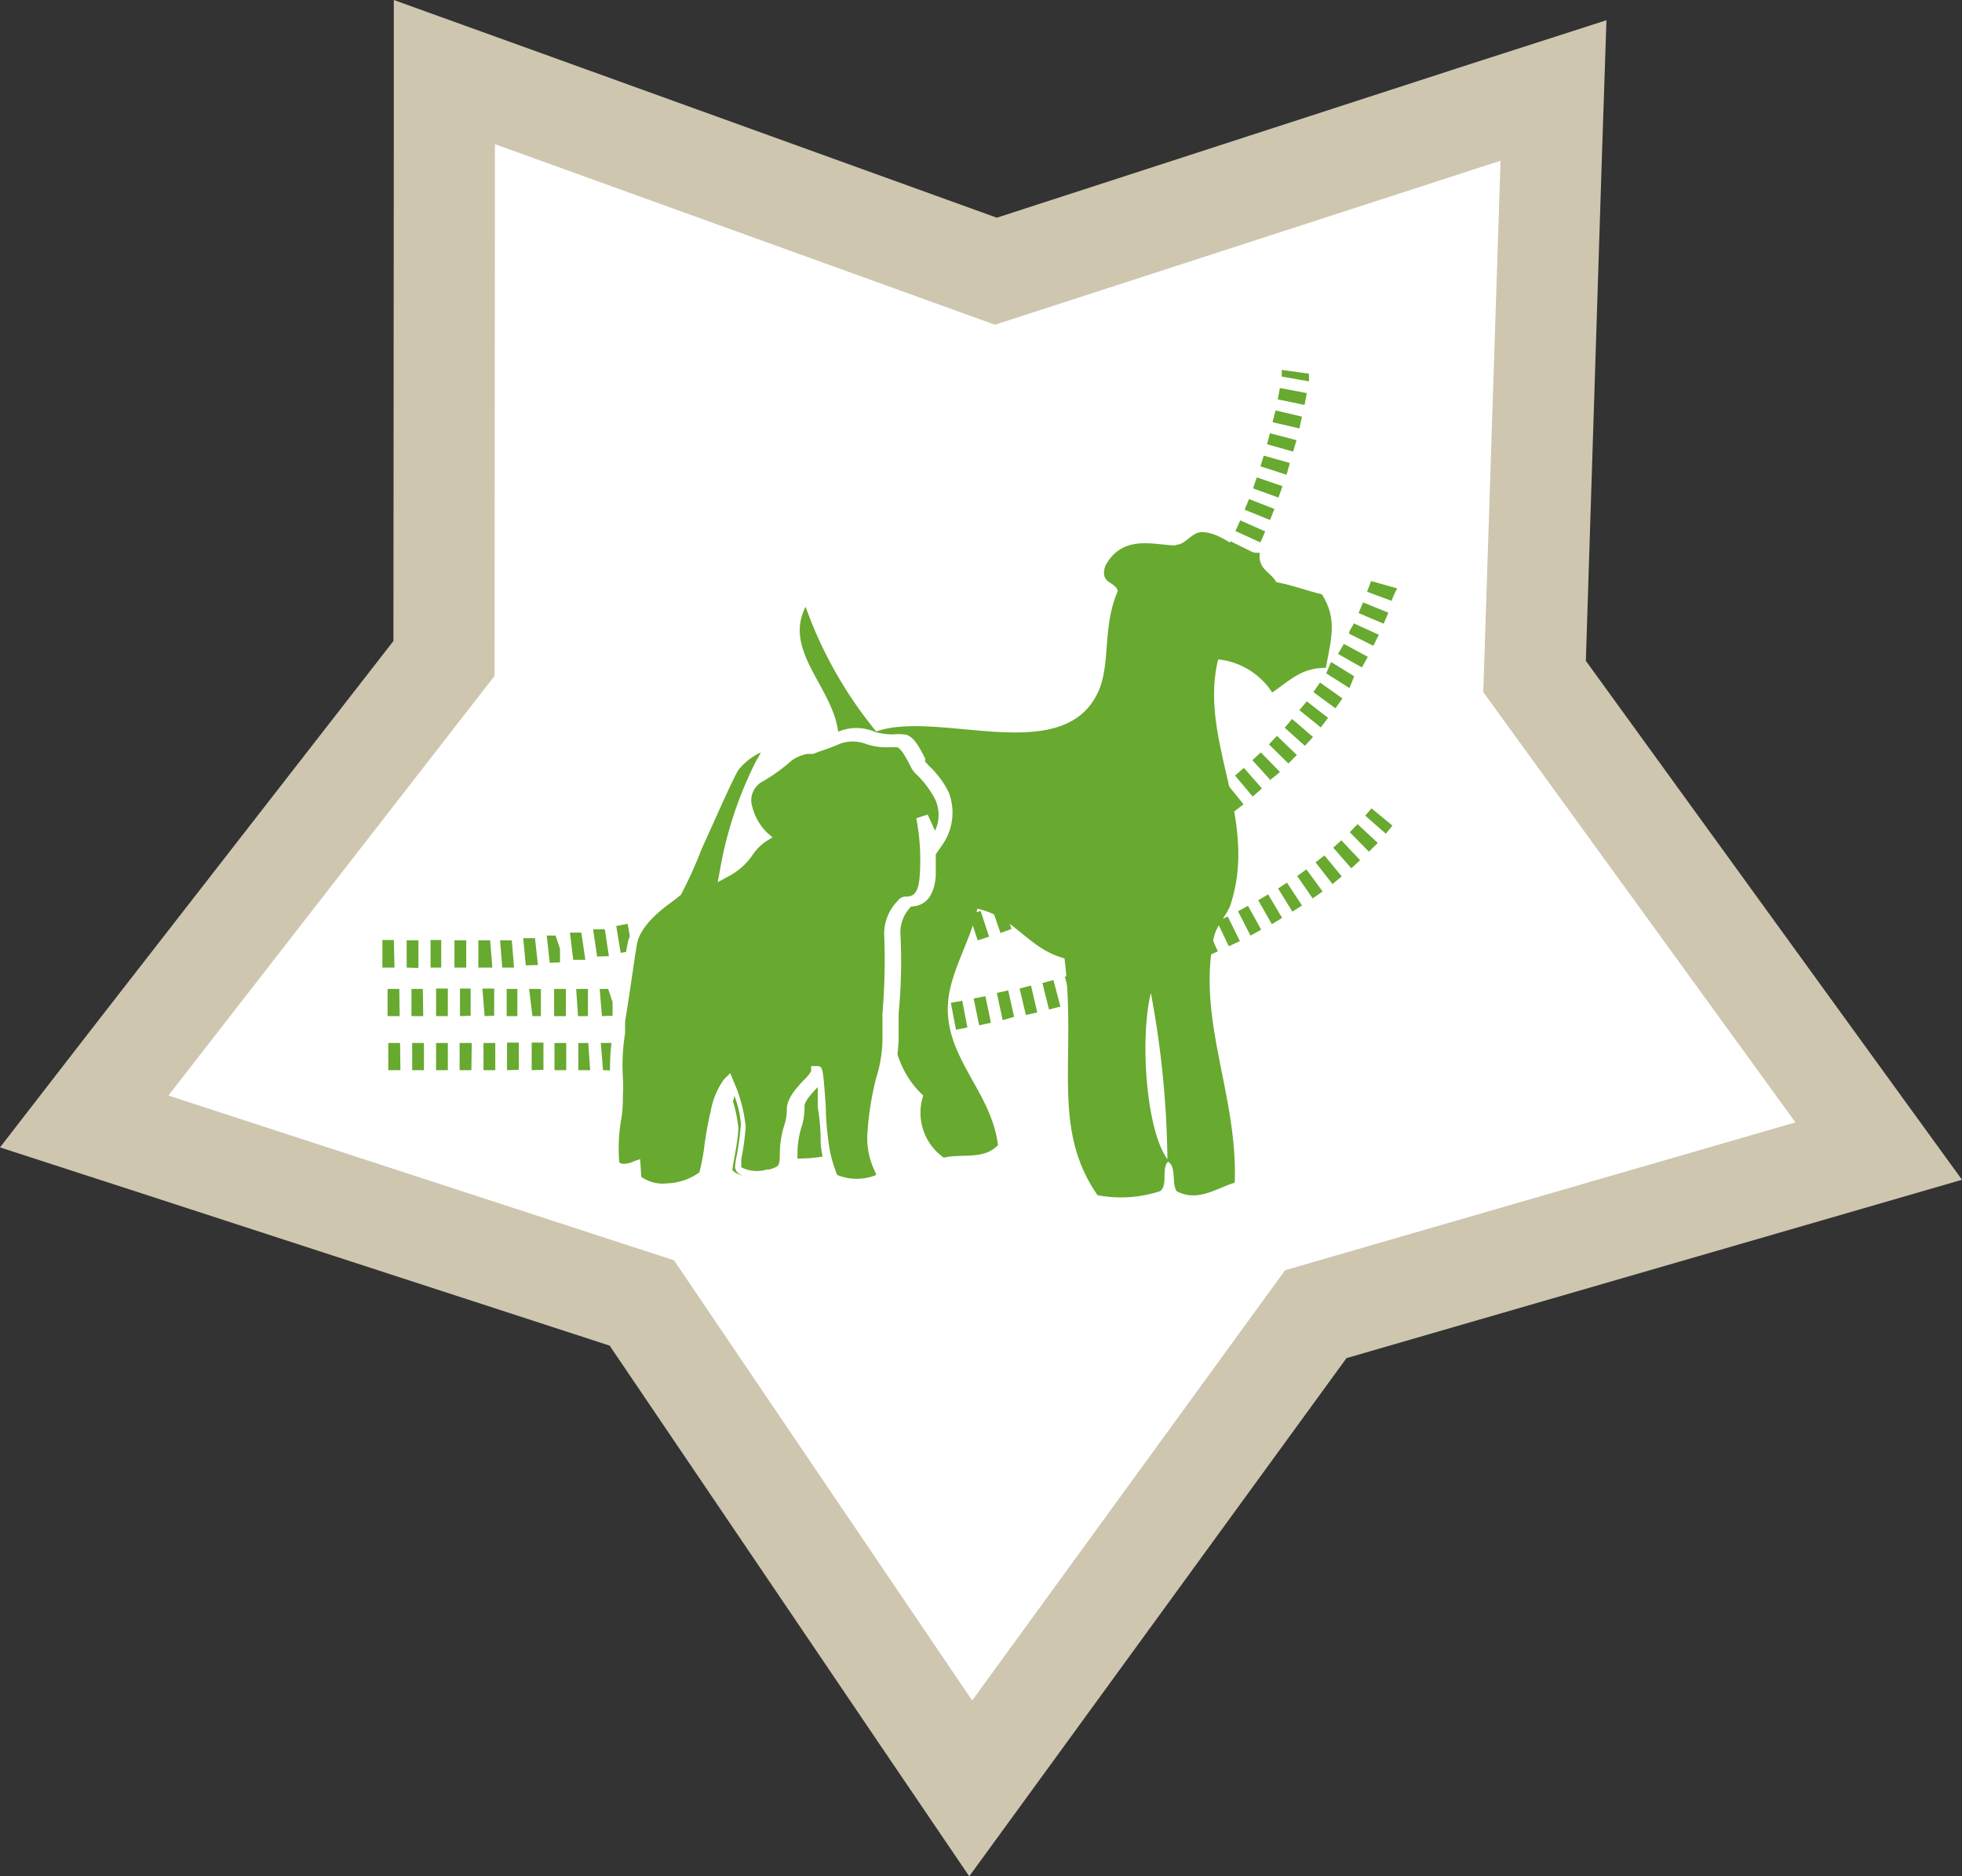 <svg xmlns="http://www.w3.org/2000/svg" viewBox="0 0 53.36 51.02"><rect x="0" y="0" width="53.36" height="51.02" fill="#333333" stroke="none"/><defs><style>.cls-1{fill:#cec6af;}.cls-1,.cls-2,.cls-3{fill-rule:evenodd;}.cls-2,.cls-5{fill:#fff;}.cls-3,.cls-4{fill:#68a92f;}</style></defs><title>Asset 126dog</title><g id="Layer_2" data-name="Layer 2"><g id="Layer_1-2" data-name="Layer 1"><polygon class="cls-1" points="26.36 51.02 24.16 47.78 16.58 36.59 3.73 32.41 0 31.2 2.4 28.1 10.7 17.43 10.71 3.92 10.71 0 14.4 1.33 27.11 5.92 39.96 1.75 43.69 0.55 43.56 4.46 43.13 17.97 51.06 28.91 53.36 32.08 49.6 33.17 36.62 36.93 28.67 47.85 26.36 51.02"/><polygon class="cls-2" points="40.81 4.37 40.34 18.82 48.83 30.52 34.95 34.54 26.44 46.24 18.33 34.27 4.58 29.79 13.45 18.38 13.46 3.92 27.06 8.83 40.81 4.37"/><path class="cls-3" d="M32,14.81c.24,0,.4-.33.68-.34.59,0,1,.6,1.58.56-.05.46.3.52.45.8.44.08.82.23,1.24.33.43.68.25,1.21.11,2-.66,0-.95.32-1.46.67a2,2,0,0,0-1.47-.9c-.54,2.21,1.11,4.28.34,6.66-.1.3-.39.57-.46.91-.46,2.27.66,4.28.57,6.66-.48.14-1,.54-1.58.23-.14-.21,0-.66-.23-.8-.19.16,0,.65-.22.8a3.4,3.4,0,0,1-1.7.11c-1.28-1.84-.56-3.74-.9-6.44-1-.27-1.35-1.13-2.37-1.35-.15.79-.71,1.67-.79,2.48-.16,1.53,1.18,2.47,1.35,3.95-.39.41-1,.22-1.47.34a1.49,1.49,0,0,1-.56-1.69c-1-.93-.77-2.12-1.24-3.16a1.16,1.16,0,0,0,.45-1.36c-2.28.53-1.33,4-1.24,6a4.14,4.14,0,0,1-1.7.22A6.5,6.5,0,0,1,21,27c.11-.44.55-.8.68-1.24.55-1.87,0-4.41,1.13-5.64,0-1.32-1.55-2.36-.9-3.62a11.33,11.33,0,0,0,1.92,3.39c1.68-.59,5,.95,6-1,.4-.77.13-1.8.57-2.82-.07-.27-.5-.19-.34-.68.48-.9,1.39-.55,1.92-.56M31.3,27c-.31,1.28-.12,3.75.45,4.52A25.92,25.92,0,0,0,31.3,27"/><path class="cls-4" d="M12.18,27.63h-.32v-.75h.32Zm.33,0v-.75h.29l0,.74Zm-1,0h-.32l0-.74h.31Zm1.67,0-.06-.75h.32l0,.74Zm-2.31,0h-.33l0-.74h.32Zm2.91,0,0-.74h.29l0,.74Zm.7,0-.09-.74h.32l0,.74Zm.59,0,0-.74.32,0,0,.74Zm.65,0-.05-.74.32,0,0,.74Zm.65,0-.06-.74.23,0,.12.36,0,.37ZM17,27.4,17,26.66l.32,0,.07.74Zm.64-.06-.07-.74.25,0,.11.36,0,.37Zm.64-.07-.08-.74.32,0,.09.74ZM19,27.2l-.09-.74.23,0,.13.36.05.37Zm.64-.09-.1-.73.31-.05.11.74Zm.64-.09-.11-.74.24,0,.13.35.06.37Zm.64-.1-.12-.73.31-.06.13.73Zm.64-.11-.13-.73L21.7,26l.14.73Zm.64-.12L22,26l.32-.06.14.73Zm.63-.13-.15-.73.31-.06.16.72Zm.63-.14-.16-.72.31-.07.17.72Zm.64-.15-.18-.72.31-.07.18.72Zm.62-.15-.19-.72.31-.08L25,26Zm.63-.17-.2-.72.3-.08.21.71Zm.62-.18-.21-.71L26,25l.22.71Zm.62-.2-.23-.7.31-.1.23.7Zm.62-.2-.24-.7.3-.11.24.7Zm.61-.22-.26-.7.3-.11.27.69Zm.61-.23-.27-.7.29-.11.28.68Zm.6-.25L28.7,24l.29-.12.3.68Zm.6-.26-.31-.68.29-.13.32.67Zm.59-.28-.33-.67.29-.14.33.66Zm.58-.3-.34-.66.27-.15.36.66Zm.58-.31L31,22.87l.27-.16.38.64Zm.56-.33-.39-.64.27-.16.4.62Zm.55-.36L32,22.21,32.3,22l.43.61Zm.54-.37-.43-.6.25-.19.45.6Zm.53-.39-.46-.59.25-.19.47.58Zm.51-.41-.48-.57.24-.21.49.56Zm.49-.44-.5-.55.23-.21.52.53A2.73,2.73,0,0,1,34.52,21.22Zm.48-.46-.53-.52.22-.23.54.52Zm.45-.48-.55-.49.2-.24.57.49Zm.43-.5-.58-.47.2-.24.58.45Zm.4-.52-.6-.44.18-.26.61.43Zm.38-.55-.63-.4L36.2,18l.63.39Zm.34-.56-.65-.37.16-.27.65.35Zm.31-.59-.66-.33c0-.09.09-.18.13-.28l.68.31Zm.28-.6-.68-.29.12-.29.69.28Zm.25-.61-.7-.26.11-.29L38,16C37.92,16.14,37.88,16.25,37.84,16.35Z"/><path class="cls-4" d="M13.15,29.1v-.74h.32v.74Zm-.33,0H12.5v-.74h.33Zm-.64,0h-.32v-.74h.32Zm1.61,0v-.75h.32v.74Zm-2.26,0h-.32l0-.74h.32Zm2.93,0,0-.75h.32l0,.74Zm.62,0,0-.74h.32l0,.74Zm-4.19,0h-.33l0-.74h.32Zm4.84,0,0-.74H16l.05.74Zm.67,0-.06-.74.32,0,0,.75Zm.65,0L17,28.26l.32,0,0,.74Zm.61,0,0-.74.32,0L18,29Zm.65,0,0-.74.28,0,.09.74Zm.64-.05-.05-.74.31,0,.06.74Zm.64-.05-.06-.74.32,0,.07.74Zm.65,0L20.17,28l.32,0,.07.74Zm.64-.06L20.81,28l.31,0,.08.74Zm.64-.07-.08-.74.32,0,.08.74Zm.64-.07-.08-.74.31,0,.09.74Zm.64-.08-.09-.74.32,0,.1.74Zm.64-.09-.1-.73.32-.05.11.74Zm.64-.09L24,27.59l.32-.05.11.73Zm.64-.1-.12-.73.31-.06.13.74Zm.64-.11-.13-.73.31-.06.14.73ZM26,28l-.14-.73.31-.06.14.73Zm.63-.12-.15-.73.32-.06.15.72Zm.64-.14L27.11,27l.31-.07.16.72Zm.63-.14-.17-.72.31-.08.17.73Zm.63-.15-.18-.72.3-.08.19.72Zm.63-.17-.2-.72.31-.08.2.71Zm.62-.18-.21-.71.3-.09.22.71Zm.62-.18-.22-.71.3-.1.23.7ZM31,26.7l-.24-.7.3-.11.25.7Zm.61-.22-.25-.69.29-.11.27.69Zm.61-.23L32,25.56l.29-.12.28.69Zm.61-.25-.3-.68.29-.13.3.68Zm.59-.27-.32-.67.29-.14.33.67Zm.59-.29-.34-.66.27-.15.36.65Zm.58-.31-.37-.65.27-.16.38.64Zm.56-.34-.39-.63L35,24l.41.62Zm.55-.36-.42-.61.25-.18.44.6Zm.54-.39-.46-.59.24-.19.47.57Zm.51-.43-.49-.56.22-.2.51.54Zm.48-.45-.52-.53.21-.22.55.51Zm.46-.49-.56-.49.17-.2.57.47Z"/><path class="cls-4" d="M10.73,26.31H10.4l0-.75h.31Zm.33,0v-.74h.32l0,.75Zm.65,0,0-.75H12l0,.75Zm.65,0,0-.74.32,0,0,.74Zm.65,0,0-.74.32,0,.06.74Zm.65,0-.06-.74.32,0,.06.74Zm.64-.06-.07-.74.32,0,.08.73Zm.65-.07-.08-.74.24,0,.12.36,0,.37Zm.64-.08-.09-.74.31,0,.11.74Zm.65-.09-.11-.74.32,0,.11.73Zm.64-.1-.12-.73.31-.06.13.74Zm.64-.11L17.38,25l.32-.06.14.73Zm.63-.12L18,24.83l.31-.07.15.73Zm.64-.14-.16-.72.31-.07.17.72Zm.63-.14-.17-.72.31-.08.18.72Zm.63-.15-.18-.72.3-.08.2.71Zm.63-.17-.2-.72.31-.08.2.71Zm.62-.18-.21-.71.3-.09.22.7Zm.63-.19-.23-.71.3-.1.23.71Zm.61-.21-.24-.7.3-.11.25.7Zm.61-.22-.25-.69.29-.12.27.7Zm.61-.23-.27-.69.29-.12.29.69Zm.61-.25L24.08,23l.29-.13.3.68Zm.59-.26-.31-.68.29-.13.32.67Zm.59-.28-.32-.66.28-.14.33.66Zm.58-.29-.34-.66.28-.15.35.66Zm.58-.31-.36-.65.27-.15.37.64Zm.56-.33-.38-.63.27-.17.39.63Zm.56-.34-.4-.62.26-.18.41.62Zm.55-.36L28,20.9l.27-.18.42.6Zm.53-.38-.44-.6.25-.19.45.6Zm.52-.39L29,20.15l.25-.19.47.57Zm.51-.42-.48-.56.23-.21.5.56Zm.49-.43-.5-.55.23-.21.51.53Zm.47-.45-.52-.53.22-.23.54.53Zm.46-.47-.54-.51.21-.23.56.5Zm.44-.49L31.24,18l.21-.24.57.48Zm.43-.5-.59-.47.17-.21.62.42Zm.39-.52L32,17l.19-.25.6.43Zm.38-.54-.62-.42.18-.26.62.4Zm.36-.56L32.72,16l.17-.27.63.38Zm.33-.56L33,15.44l.11-.21.37.11.32.17Zm.31-.58-.67-.34.14-.28.67.33Zm.28-.59-.68-.31.13-.29.68.3Zm.26-.61-.69-.28.12-.29.69.27Zm.23-.61-.69-.25.1-.3.7.24Zm.22-.62-.71-.23.09-.29.71.2Zm.18-.63-.71-.2.08-.3.72.19Zm.17-.63-.73-.17.08-.32.72.17Zm.14-.64-.73-.15.06-.31.73.14Zm.12-.64-.74-.13,0-.18.74.1Z"/><path class="cls-4" d="M23.67,20a1.15,1.15,0,0,0-.85,0c-.43.18-.59.22-.71.27a2,2,0,0,0-.64.26,4.83,4.83,0,0,1-.76.56.73.73,0,0,0-.36.85,1.57,1.57,0,0,0,.45.78,1.4,1.4,0,0,0-.43.44,1.68,1.68,0,0,1-.58.5,11,11,0,0,1,.95-3c.59-.91-.48-.32-.76.1S18.56,24,18.46,24.15s-1.1.68-1.25,1.44-.26,1.58-.4,2.49a8.05,8.05,0,0,0-.06,1.7,10.63,10.63,0,0,0-.09,1.86c.11.28.59.12.59.12l0,.29a1.14,1.14,0,0,0,.86.26,1.68,1.68,0,0,0,1-.37c.1-.14.17-1.06.33-1.68a1.88,1.88,0,0,1,.32-.78,4,4,0,0,1,.32,1.17c0,.37-.16,1.06-.16,1.15s.46.32.93.16.44-.12.46-.66.21-.79.19-1.15.62-.78.66-1,.12,1.52.18,1.89a3.61,3.61,0,0,0,.24,1c.11.22,1.05.25,1.32,0s-.2-.32-.16-1.31.39-1.79.4-2.39.16-2.31.09-2.84a1.16,1.16,0,0,1,.36-.94c0-.06.53.12.6-.69a6.89,6.89,0,0,0-.09-1.65l.34.74a1.37,1.37,0,0,0,.16-1.31,4.39,4.39,0,0,0-.64-.84c-.09-.16-.28-.62-.51-.65a3.48,3.48,0,0,1-.82-.09"/><path class="cls-5" d="M18,32.48a1.36,1.36,0,0,1-.85-.31l0,0,0-.17a.51.51,0,0,1-.6-.26,3.91,3.91,0,0,1,0-1.27c0-.24.05-.48.05-.66a3.26,3.26,0,0,0,0-.45,5.63,5.63,0,0,1,.07-1.27l.05-.32c.12-.77.23-1.49.36-2.17a2.59,2.59,0,0,1,1.13-1.4l.15-.11c0-.07.28-.64.5-1.15.39-.91.83-1.94,1-2.21s.84-.79,1.12-.61,0,.54-.09.68l0,0a5,5,0,0,0,.5-.38,1.33,1.33,0,0,1,.55-.26l.14,0,.17-.06.54-.2a1.25,1.25,0,0,1,1,0,1.76,1.76,0,0,0,.51.07,1.2,1.2,0,0,1,.27,0c.28,0,.46.41.59.65l0,.09.11.12a2.52,2.52,0,0,1,.53.71A1.53,1.53,0,0,1,25.61,23l-.16.23,0-.09c0,.22,0,.45,0,.69-.07.78-.51.81-.67.82a1,1,0,0,0-.29.78,14.59,14.59,0,0,1-.05,2.12c0,.3,0,.57,0,.74a4.7,4.7,0,0,1-.16,1,6.75,6.75,0,0,0-.24,1.45,1.76,1.76,0,0,0,.16.89c.07.16.16.34-.05.53a1.55,1.55,0,0,1-1.14.19.54.54,0,0,1-.43-.24,3.47,3.47,0,0,1-.26-1c0-.16,0-.55-.08-1,0-.17,0-.37,0-.55l0,0c-.16.17-.37.39-.36.53a1.67,1.67,0,0,1-.08.55,2.56,2.56,0,0,0-.11.62v.05c0,.5-.05.57-.5.73l-.07,0a1.15,1.15,0,0,1-1-.11.25.25,0,0,1-.13-.2,2.21,2.21,0,0,1,.05-.32,8.41,8.41,0,0,0,.11-.84,2.68,2.68,0,0,0-.18-.78c0,.11-.09.25-.14.44a9,9,0,0,0-.17.93,2.88,2.88,0,0,1-.19.81,1.84,1.84,0,0,1-1.13.43ZM17.44,32a1,1,0,0,0,.68.18,1.61,1.61,0,0,0,.9-.3,5.24,5.24,0,0,0,.13-.67,9.59,9.59,0,0,1,.18-1,2.1,2.1,0,0,1,.36-.86l.17-.17.09.22a4,4,0,0,1,.33,1.24,6.87,6.87,0,0,1-.12.88c0,.09,0,.17,0,.22a.93.93,0,0,0,.7.06l.07,0c.27-.09.27-.09.28-.43V31.3a2.53,2.53,0,0,1,.12-.7,1.39,1.39,0,0,0,.07-.44c0-.28.23-.54.44-.77a1.12,1.12,0,0,0,.22-.26l0-.14h.15c.17,0,.17,0,.25,1.12,0,.38.05.78.07.93a3.51,3.51,0,0,0,.24.91,1.4,1.4,0,0,0,1.06,0l0,0a.79.79,0,0,0-.05-.13,2.07,2.07,0,0,1-.19-1,8.09,8.09,0,0,1,.24-1.51A3.67,3.67,0,0,0,24,28.3c0-.17,0-.44,0-.75a17.1,17.1,0,0,0,.05-2.06,1.28,1.28,0,0,1,.37-1,.26.26,0,0,1,.21-.11c.13,0,.34,0,.38-.53a6,6,0,0,0-.09-1.6l.31-.1.2.44a1,1,0,0,0,0-.86,2.77,2.77,0,0,0-.48-.65.74.74,0,0,1-.16-.19l-.05-.1c-.06-.11-.23-.46-.35-.47h-.22a1.76,1.76,0,0,1-.62-.09h0a1,1,0,0,0-.72,0c-.28.12-.44.17-.56.21l-.15.06-.17,0a1.14,1.14,0,0,0-.42.18,4.66,4.66,0,0,1-.79.57.58.58,0,0,0-.28.69,1.52,1.52,0,0,0,.39.69l.16.14-.18.11a1.34,1.34,0,0,0-.37.38,1.78,1.78,0,0,1-.65.57l-.29.16.06-.33a10.57,10.57,0,0,1,1-3,1.07,1.07,0,0,0,.11-.2,1.68,1.68,0,0,0-.61.48c-.15.24-.63,1.34-1,2.15a11.58,11.58,0,0,1-.56,1.24l-.2.16c-.29.21-.91.66-1,1.2S17.13,27,17,27.78L17,28.1a5.46,5.46,0,0,0-.06,1.2,3.76,3.76,0,0,1,0,.48c0,.19,0,.43-.05.68a4.61,4.61,0,0,0-.05,1.12c0,.11.3.06.39,0l.18-.06Zm2.84-9.72c-.11.4-.2.79-.26,1.06a.85.85,0,0,0,.21-.22,1.29,1.29,0,0,1,.33-.39A1.84,1.84,0,0,1,20.28,22.25Z"/></g></g></svg>